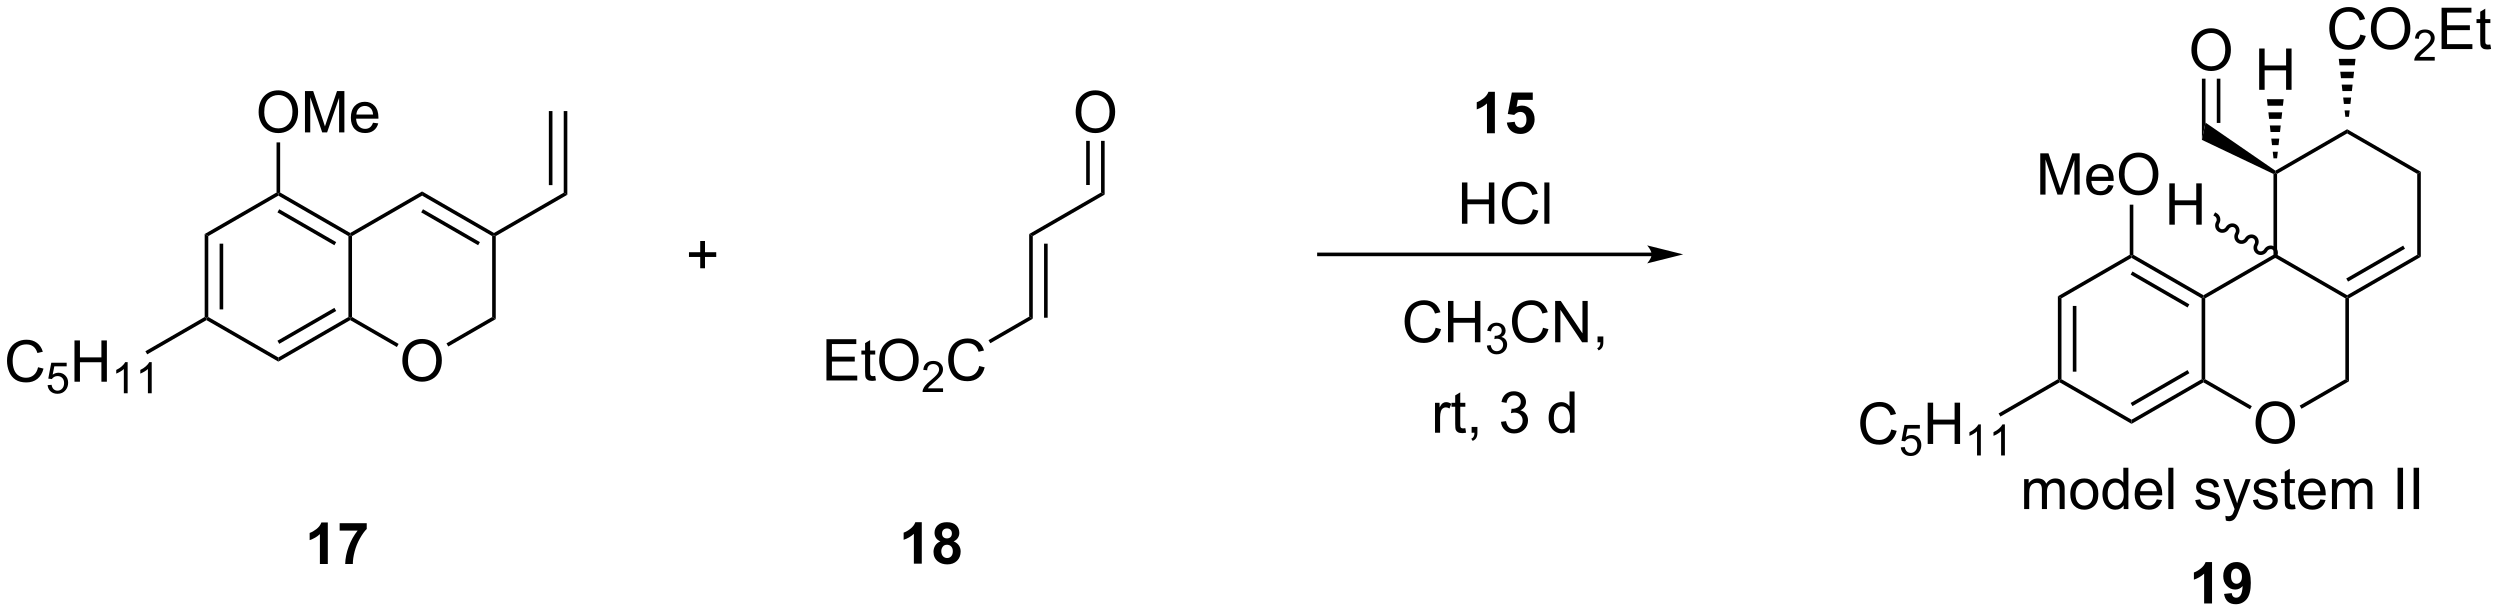 <?xml version="1.0" encoding="UTF-8"?>
<!DOCTYPE svg PUBLIC '-//W3C//DTD SVG 1.0//EN'
          'http://www.w3.org/TR/2001/REC-SVG-20010904/DTD/svg10.dtd'>
<svg stroke-dasharray="none" shape-rendering="auto" xmlns="http://www.w3.org/2000/svg" font-family="'Dialog'" text-rendering="auto" width="951" fill-opacity="1" color-interpolation="auto" color-rendering="auto" preserveAspectRatio="xMidYMid meet" font-size="12px" viewBox="0 0 951 233" fill="black" xmlns:xlink="http://www.w3.org/1999/xlink" stroke="black" image-rendering="auto" stroke-miterlimit="10" stroke-linecap="square" stroke-linejoin="miter" font-style="normal" stroke-width="1" height="233" stroke-dashoffset="0" font-weight="normal" stroke-opacity="1"
><!--Generated by the Batik Graphics2D SVG Generator--><defs id="genericDefs"
  /><g
  ><defs id="defs1"
    ><clipPath clipPathUnits="userSpaceOnUse" id="clipPath1"
      ><path d="M2.437 0.317 L358.783 0.317 L358.783 87.508 L2.437 87.508 L2.437 0.317 Z"
      /></clipPath
      ><clipPath clipPathUnits="userSpaceOnUse" id="clipPath2"
      ><path d="M5.188 14.847 L5.188 99.614 L351.625 99.614 L351.625 14.847 Z"
      /></clipPath
    ></defs
    ><g transform="scale(2.667,2.667) translate(-2.437,-0.317) matrix(1.029,0,0,1.029,-2.899,-14.955)"
    ><path d="M50.624 93.015 L49.528 93.015 L49.528 88.877 Q48.926 89.439 48.108 89.71 L48.108 88.713 Q48.538 88.572 49.041 88.182 Q49.546 87.788 49.733 87.265 L50.624 87.265 L50.624 93.015 ZM52.266 88.385 L52.266 87.367 L56.019 87.367 L56.019 88.163 Q55.555 88.619 55.073 89.476 Q54.594 90.33 54.341 91.294 Q54.089 92.257 54.094 93.015 L53.034 93.015 Q53.063 91.828 53.524 90.593 Q53.987 89.359 54.761 88.385 L52.266 88.385 Z" stroke="none" clip-path="url(#clipPath2)"
    /></g
    ><g transform="matrix(2.743,0,0,2.743,-14.231,-40.725)"
    ><path d="M133.02 93.015 L131.923 93.015 L131.923 88.877 Q131.322 89.439 130.504 89.71 L130.504 88.713 Q130.934 88.572 131.436 88.182 Q131.941 87.788 132.129 87.265 L133.02 87.265 L133.02 93.015 ZM135.602 89.924 Q135.177 89.744 134.982 89.432 Q134.789 89.117 134.789 88.742 Q134.789 88.101 135.237 87.684 Q135.685 87.265 136.508 87.265 Q137.326 87.265 137.776 87.684 Q138.227 88.101 138.227 88.742 Q138.227 89.14 138.018 89.45 Q137.813 89.76 137.438 89.924 Q137.914 90.117 138.162 90.484 Q138.412 90.851 138.412 91.33 Q138.412 92.124 137.904 92.622 Q137.399 93.117 136.56 93.117 Q135.779 93.117 135.258 92.705 Q134.646 92.221 134.646 91.377 Q134.646 90.913 134.875 90.525 Q135.107 90.135 135.602 89.924 ZM135.828 88.82 Q135.828 89.148 136.013 89.333 Q136.201 89.515 136.508 89.515 Q136.82 89.515 137.008 89.33 Q137.195 89.143 137.195 88.814 Q137.195 88.507 137.011 88.322 Q136.826 88.135 136.521 88.135 Q136.203 88.135 136.016 88.322 Q135.828 88.51 135.828 88.82 ZM135.727 91.273 Q135.727 91.726 135.958 91.981 Q136.193 92.234 136.539 92.234 Q136.88 92.234 137.102 91.989 Q137.326 91.744 137.326 91.283 Q137.326 90.882 137.099 90.637 Q136.873 90.393 136.524 90.393 Q136.123 90.393 135.925 90.671 Q135.727 90.947 135.727 91.273 Z" stroke="none" clip-path="url(#clipPath2)"
    /></g
    ><g transform="matrix(2.743,0,0,2.743,-14.231,-40.725)"
    ><path d="M285.896 85.44 L285.896 81.292 L286.524 81.292 L286.524 81.873 Q286.719 81.568 287.042 81.383 Q287.367 81.198 287.781 81.198 Q288.242 81.198 288.537 81.391 Q288.834 81.581 288.953 81.925 Q289.445 81.198 290.235 81.198 Q290.852 81.198 291.182 81.539 Q291.516 81.88 291.516 82.591 L291.516 85.44 L290.818 85.44 L290.818 82.826 Q290.818 82.404 290.748 82.219 Q290.68 82.034 290.5 81.922 Q290.32 81.808 290.078 81.808 Q289.641 81.808 289.352 82.099 Q289.063 82.388 289.063 83.029 L289.063 85.44 L288.36 85.44 L288.36 82.745 Q288.36 82.276 288.188 82.042 Q288.016 81.808 287.625 81.808 Q287.328 81.808 287.076 81.964 Q286.826 82.12 286.711 82.422 Q286.599 82.722 286.599 83.287 L286.599 85.44 L285.896 85.44 ZM292.297 83.365 Q292.297 82.214 292.938 81.659 Q293.474 81.198 294.242 81.198 Q295.099 81.198 295.641 81.758 Q296.185 82.318 296.185 83.308 Q296.185 84.107 295.943 84.568 Q295.703 85.026 295.245 85.281 Q294.787 85.534 294.242 85.534 Q293.373 85.534 292.834 84.977 Q292.297 84.417 292.297 83.365 ZM293.021 83.365 Q293.021 84.162 293.367 84.56 Q293.716 84.956 294.242 84.956 Q294.766 84.956 295.112 84.558 Q295.461 84.159 295.461 83.341 Q295.461 82.573 295.112 82.177 Q294.763 81.779 294.242 81.779 Q293.716 81.779 293.367 82.175 Q293.021 82.568 293.021 83.365 ZM299.699 85.44 L299.699 84.917 Q299.306 85.534 298.541 85.534 Q298.043 85.534 297.626 85.261 Q297.212 84.987 296.983 84.498 Q296.754 84.005 296.754 83.37 Q296.754 82.748 296.96 82.242 Q297.168 81.737 297.582 81.469 Q297.996 81.198 298.509 81.198 Q298.884 81.198 299.176 81.357 Q299.47 81.513 299.652 81.768 L299.652 79.714 L300.353 79.714 L300.353 85.44 L299.699 85.44 ZM297.478 83.37 Q297.478 84.167 297.814 84.563 Q298.15 84.956 298.606 84.956 Q299.067 84.956 299.389 84.578 Q299.712 84.201 299.712 83.427 Q299.712 82.576 299.384 82.177 Q299.056 81.779 298.574 81.779 Q298.106 81.779 297.791 82.162 Q297.478 82.544 297.478 83.37 ZM304.297 84.104 L305.024 84.193 Q304.852 84.831 304.385 85.183 Q303.922 85.534 303.201 85.534 Q302.289 85.534 301.755 84.974 Q301.224 84.412 301.224 83.401 Q301.224 82.354 301.763 81.776 Q302.302 81.198 303.162 81.198 Q303.992 81.198 304.518 81.766 Q305.047 82.331 305.047 83.357 Q305.047 83.419 305.044 83.544 L301.951 83.544 Q301.99 84.229 302.336 84.594 Q302.685 84.956 303.203 84.956 Q303.591 84.956 303.865 84.753 Q304.138 84.55 304.297 84.104 ZM301.99 82.966 L304.305 82.966 Q304.258 82.443 304.039 82.183 Q303.703 81.776 303.169 81.776 Q302.685 81.776 302.354 82.102 Q302.024 82.425 301.99 82.966 ZM305.892 85.44 L305.892 79.714 L306.595 79.714 L306.595 85.44 L305.892 85.44 ZM309.626 84.201 L310.322 84.091 Q310.379 84.511 310.647 84.735 Q310.916 84.956 311.395 84.956 Q311.879 84.956 312.113 84.758 Q312.348 84.56 312.348 84.294 Q312.348 84.058 312.142 83.919 Q311.996 83.826 311.423 83.683 Q310.65 83.487 310.35 83.344 Q310.051 83.201 309.897 82.951 Q309.744 82.698 309.744 82.393 Q309.744 82.115 309.869 81.88 Q309.996 81.643 310.215 81.487 Q310.379 81.365 310.663 81.281 Q310.947 81.198 311.27 81.198 Q311.759 81.198 312.126 81.339 Q312.496 81.479 312.671 81.719 Q312.848 81.959 312.916 82.362 L312.228 82.456 Q312.181 82.136 311.955 81.956 Q311.731 81.776 311.322 81.776 Q310.837 81.776 310.629 81.938 Q310.423 82.097 310.423 82.31 Q310.423 82.448 310.509 82.558 Q310.595 82.669 310.777 82.745 Q310.884 82.784 311.4 82.925 Q312.145 83.123 312.439 83.25 Q312.736 83.378 312.902 83.62 Q313.072 83.862 313.072 84.222 Q313.072 84.573 312.866 84.883 Q312.66 85.193 312.272 85.365 Q311.887 85.534 311.4 85.534 Q310.59 85.534 310.166 85.198 Q309.744 84.862 309.626 84.201 ZM313.876 87.039 L313.798 86.378 Q314.027 86.44 314.199 86.44 Q314.434 86.44 314.574 86.362 Q314.715 86.284 314.806 86.143 Q314.871 86.039 315.02 85.62 Q315.041 85.563 315.082 85.448 L313.509 81.292 L314.267 81.292 L315.129 83.693 Q315.298 84.151 315.431 84.654 Q315.551 84.169 315.72 83.709 L316.606 81.292 L317.309 81.292 L315.731 85.511 Q315.478 86.195 315.337 86.453 Q315.15 86.8 314.908 86.961 Q314.666 87.125 314.33 87.125 Q314.126 87.125 313.876 87.039 ZM317.626 84.201 L318.322 84.091 Q318.379 84.511 318.647 84.735 Q318.916 84.956 319.395 84.956 Q319.879 84.956 320.113 84.758 Q320.348 84.56 320.348 84.294 Q320.348 84.058 320.142 83.919 Q319.996 83.826 319.423 83.683 Q318.65 83.487 318.35 83.344 Q318.051 83.201 317.897 82.951 Q317.744 82.698 317.744 82.393 Q317.744 82.115 317.869 81.88 Q317.996 81.643 318.215 81.487 Q318.379 81.365 318.663 81.281 Q318.947 81.198 319.27 81.198 Q319.759 81.198 320.126 81.339 Q320.496 81.479 320.671 81.719 Q320.848 81.959 320.916 82.362 L320.228 82.456 Q320.181 82.136 319.955 81.956 Q319.731 81.776 319.322 81.776 Q318.837 81.776 318.629 81.938 Q318.423 82.097 318.423 82.31 Q318.423 82.448 318.509 82.558 Q318.595 82.669 318.777 82.745 Q318.884 82.784 319.4 82.925 Q320.145 83.123 320.439 83.25 Q320.736 83.378 320.902 83.62 Q321.072 83.862 321.072 84.222 Q321.072 84.573 320.866 84.883 Q320.66 85.193 320.272 85.365 Q319.887 85.534 319.4 85.534 Q318.59 85.534 318.166 85.198 Q317.744 84.862 317.626 84.201 ZM323.442 84.81 L323.543 85.433 Q323.246 85.495 323.012 85.495 Q322.629 85.495 322.418 85.375 Q322.207 85.253 322.121 85.055 Q322.035 84.857 322.035 84.224 L322.035 81.839 L321.52 81.839 L321.52 81.292 L322.035 81.292 L322.035 80.263 L322.736 79.841 L322.736 81.292 L323.442 81.292 L323.442 81.839 L322.736 81.839 L322.736 84.263 Q322.736 84.565 322.772 84.651 Q322.809 84.737 322.892 84.789 Q322.978 84.839 323.134 84.839 Q323.251 84.839 323.442 84.81 ZM326.969 84.104 L327.695 84.193 Q327.524 84.831 327.057 85.183 Q326.594 85.534 325.873 85.534 Q324.961 85.534 324.427 84.974 Q323.896 84.412 323.896 83.401 Q323.896 82.354 324.435 81.776 Q324.974 81.198 325.834 81.198 Q326.664 81.198 327.19 81.766 Q327.719 82.331 327.719 83.357 Q327.719 83.419 327.716 83.544 L324.623 83.544 Q324.662 84.229 325.008 84.594 Q325.357 84.956 325.875 84.956 Q326.263 84.956 326.537 84.753 Q326.81 84.55 326.969 84.104 ZM324.662 82.966 L326.977 82.966 Q326.93 82.443 326.711 82.183 Q326.375 81.776 325.841 81.776 Q325.357 81.776 325.026 82.102 Q324.695 82.425 324.662 82.966 ZM328.58 85.44 L328.58 81.292 L329.207 81.292 L329.207 81.873 Q329.402 81.568 329.725 81.383 Q330.051 81.198 330.465 81.198 Q330.926 81.198 331.22 81.391 Q331.517 81.581 331.637 81.925 Q332.129 81.198 332.918 81.198 Q333.535 81.198 333.866 81.539 Q334.199 81.88 334.199 82.591 L334.199 85.44 L333.501 85.44 L333.501 82.826 Q333.501 82.404 333.431 82.219 Q333.363 82.034 333.184 81.922 Q333.004 81.808 332.762 81.808 Q332.324 81.808 332.035 82.099 Q331.746 82.388 331.746 83.029 L331.746 85.44 L331.043 85.44 L331.043 82.745 Q331.043 82.276 330.871 82.042 Q330.699 81.808 330.309 81.808 Q330.012 81.808 329.759 81.964 Q329.509 82.12 329.395 82.422 Q329.283 82.722 329.283 83.287 L329.283 85.44 L328.58 85.44 ZM337.685 85.44 L337.685 79.714 L338.443 79.714 L338.443 85.44 L337.685 85.44 ZM339.908 85.44 L339.908 79.714 L340.666 79.714 L340.666 85.44 L339.908 85.44 Z" stroke="none" clip-path="url(#clipPath2)"
    /></g
    ><g transform="matrix(2.743,0,0,2.743,-14.231,-40.725)"
    ><path d="M311.953 98.54 L310.857 98.54 L310.857 94.402 Q310.255 94.965 309.438 95.236 L309.438 94.238 Q309.867 94.098 310.37 93.707 Q310.875 93.314 311.063 92.79 L311.953 92.79 L311.953 98.54 ZM313.619 97.215 L314.681 97.098 Q314.72 97.423 314.884 97.579 Q315.048 97.736 315.317 97.736 Q315.658 97.736 315.895 97.423 Q316.134 97.111 316.199 96.126 Q315.785 96.605 315.166 96.605 Q314.488 96.605 313.999 96.085 Q313.509 95.564 313.509 94.728 Q313.509 93.855 314.025 93.324 Q314.543 92.79 315.345 92.79 Q316.215 92.79 316.772 93.465 Q317.332 94.137 317.332 95.681 Q317.332 97.251 316.749 97.947 Q316.168 98.642 315.236 98.642 Q314.564 98.642 314.15 98.285 Q313.736 97.926 313.619 97.215 ZM316.103 94.816 Q316.103 94.285 315.858 93.993 Q315.613 93.699 315.293 93.699 Q314.988 93.699 314.788 93.941 Q314.587 94.181 314.587 94.728 Q314.587 95.282 314.806 95.543 Q315.025 95.801 315.353 95.801 Q315.668 95.801 315.884 95.551 Q316.103 95.301 316.103 94.816 Z" stroke="none" clip-path="url(#clipPath2)"
    /></g
    ><g transform="matrix(2.743,0,0,2.743,-14.231,-40.725)"
    ><path d="M33.573 47.3 L34.073 47.589 L34.073 58.809 L33.823 58.953 L33.573 58.809 ZM35.644 48.64 L35.644 57.757 L36.144 57.757 L36.144 48.64 Z" stroke="none" clip-path="url(#clipPath2)"
    /></g
    ><g transform="matrix(2.743,0,0,2.743,-14.231,-40.725)"
    ><path d="M33.823 59.242 L33.823 58.953 L34.073 58.809 L43.789 64.419 L43.789 64.996 Z" stroke="none" clip-path="url(#clipPath2)"
    /></g
    ><g transform="matrix(2.743,0,0,2.743,-14.231,-40.725)"
    ><path d="M43.789 64.996 L43.789 64.419 L53.506 58.809 L53.756 58.953 L53.756 59.242 ZM43.914 62.532 L51.81 57.974 L51.56 57.541 L43.664 62.099 Z" stroke="none" clip-path="url(#clipPath2)"
    /></g
    ><g transform="matrix(2.743,0,0,2.743,-14.231,-40.725)"
    ><path d="M54.006 58.809 L53.756 58.953 L53.506 58.809 L53.506 47.589 L53.756 47.444 L54.006 47.589 Z" stroke="none" clip-path="url(#clipPath2)"
    /></g
    ><g transform="matrix(2.743,0,0,2.743,-14.231,-40.725)"
    ><path d="M53.756 47.156 L53.756 47.444 L53.506 47.589 L43.789 41.979 L43.789 41.69 L44.039 41.546 ZM51.81 48.424 L43.914 43.866 L43.664 44.299 L51.56 48.857 Z" stroke="none" clip-path="url(#clipPath2)"
    /></g
    ><g transform="matrix(2.743,0,0,2.743,-14.231,-40.725)"
    ><path d="M43.539 41.546 L43.789 41.69 L43.789 41.979 L34.073 47.589 L33.573 47.3 Z" stroke="none" clip-path="url(#clipPath2)"
    /></g
    ><g transform="matrix(2.743,0,0,2.743,-14.231,-40.725)"
    ><path d="M60.986 64.893 Q60.986 63.466 61.752 62.662 Q62.517 61.854 63.728 61.854 Q64.52 61.854 65.155 62.234 Q65.793 62.612 66.127 63.289 Q66.463 63.966 66.463 64.826 Q66.463 65.698 66.111 66.385 Q65.76 67.073 65.114 67.427 Q64.471 67.781 63.723 67.781 Q62.916 67.781 62.278 67.391 Q61.642 66.998 61.314 66.323 Q60.986 65.646 60.986 64.893 ZM61.767 64.904 Q61.767 65.94 62.322 66.537 Q62.879 67.13 63.721 67.13 Q64.575 67.13 65.127 66.529 Q65.681 65.927 65.681 64.823 Q65.681 64.123 65.445 63.602 Q65.207 63.081 64.752 62.794 Q64.299 62.505 63.731 62.505 Q62.926 62.505 62.346 63.06 Q61.767 63.612 61.767 64.904 Z" stroke="none" clip-path="url(#clipPath2)"
    /></g
    ><g transform="matrix(2.743,0,0,2.743,-14.231,-40.725)"
    ><path d="M53.756 59.242 L53.756 58.953 L54.006 58.809 L60.471 62.541 L60.221 62.974 Z" stroke="none" clip-path="url(#clipPath2)"
    /></g
    ><g transform="matrix(2.743,0,0,2.743,-14.231,-40.725)"
    ><path d="M67.355 62.899 L67.105 62.466 L73.44 58.809 L73.94 59.097 Z" stroke="none" clip-path="url(#clipPath2)"
    /></g
    ><g transform="matrix(2.743,0,0,2.743,-14.231,-40.725)"
    ><path d="M73.94 59.097 L73.44 58.809 L73.44 47.589 L73.69 47.444 L73.94 47.589 Z" stroke="none" clip-path="url(#clipPath2)"
    /></g
    ><g transform="matrix(2.743,0,0,2.743,-14.231,-40.725)"
    ><path d="M73.69 47.156 L73.69 47.444 L73.44 47.589 L63.723 41.979 L63.723 41.401 ZM71.743 48.424 L63.848 43.866 L63.598 44.299 L71.493 48.857 Z" stroke="none" clip-path="url(#clipPath2)"
    /></g
    ><g transform="matrix(2.743,0,0,2.743,-14.231,-40.725)"
    ><path d="M63.723 41.401 L63.723 41.979 L54.006 47.589 L53.756 47.444 L53.756 47.156 Z" stroke="none" clip-path="url(#clipPath2)"
    /></g
    ><g transform="matrix(2.743,0,0,2.743,-14.231,-40.725)"
    ><path d="M10.465 65.776 L11.223 65.966 Q10.986 66.901 10.366 67.393 Q9.746 67.883 8.853 67.883 Q7.926 67.883 7.345 67.505 Q6.767 67.127 6.463 66.414 Q6.16 65.698 6.16 64.877 Q6.16 63.982 6.502 63.318 Q6.845 62.651 7.476 62.304 Q8.106 61.958 8.864 61.958 Q9.723 61.958 10.309 62.396 Q10.895 62.833 11.127 63.627 L10.379 63.802 Q10.181 63.177 9.801 62.893 Q9.424 62.607 8.848 62.607 Q8.189 62.607 7.744 62.924 Q7.301 63.239 7.122 63.773 Q6.942 64.307 6.942 64.872 Q6.942 65.604 7.155 66.148 Q7.369 66.693 7.817 66.963 Q8.267 67.232 8.791 67.232 Q9.426 67.232 9.866 66.864 Q10.309 66.497 10.465 65.776 Z" stroke="none" clip-path="url(#clipPath2)"
    /></g
    ><g transform="matrix(2.743,0,0,2.743,-14.231,-40.725)"
    ><path d="M11.79 68.259 L12.342 68.212 Q12.405 68.616 12.627 68.819 Q12.852 69.022 13.168 69.022 Q13.549 69.022 13.813 68.735 Q14.077 68.448 14.077 67.974 Q14.077 67.522 13.823 67.263 Q13.571 67.001 13.161 67.001 Q12.905 67.001 12.7 67.118 Q12.495 67.233 12.377 67.417 L11.883 67.352 L12.299 65.147 L14.434 65.147 L14.434 65.651 L12.721 65.651 L12.489 66.806 Q12.875 66.536 13.301 66.536 Q13.864 66.536 14.25 66.927 Q14.637 67.315 14.637 67.927 Q14.637 68.511 14.297 68.934 Q13.883 69.458 13.168 69.458 Q12.582 69.458 12.211 69.13 Q11.842 68.8 11.79 68.259 Z" stroke="none" clip-path="url(#clipPath2)"
    /></g
    ><g transform="matrix(2.743,0,0,2.743,-14.231,-40.725)"
    ><path d="M15.517 67.784 L15.517 62.057 L16.275 62.057 L16.275 64.409 L19.251 64.409 L19.251 62.057 L20.009 62.057 L20.009 67.784 L19.251 67.784 L19.251 65.083 L16.275 65.083 L16.275 67.784 L15.517 67.784 Z" stroke="none" clip-path="url(#clipPath2)"
    /></g
    ><g transform="matrix(2.743,0,0,2.743,-14.231,-40.725)"
    ><path d="M22.89 69.384 L22.363 69.384 L22.363 66.022 Q22.171 66.204 21.863 66.386 Q21.554 66.567 21.308 66.659 L21.308 66.149 Q21.749 65.94 22.079 65.645 Q22.412 65.349 22.55 65.071 L22.89 65.071 L22.89 69.384 ZM26.227 69.384 L25.7 69.384 L25.7 66.022 Q25.508 66.204 25.2 66.386 Q24.891 66.567 24.645 66.659 L24.645 66.149 Q25.086 65.94 25.416 65.645 Q25.748 65.349 25.887 65.071 L26.227 65.071 L26.227 69.384 Z" stroke="none" clip-path="url(#clipPath2)"
    /></g
    ><g transform="matrix(2.743,0,0,2.743,-14.231,-40.725)"
    ><path d="M33.573 58.809 L33.823 58.953 L33.823 59.242 L25.602 63.988 L25.352 63.555 Z" stroke="none" clip-path="url(#clipPath2)"
    /></g
    ><g transform="matrix(2.743,0,0,2.743,-14.231,-40.725)"
    ><path d="M41.053 30.415 Q41.053 28.988 41.818 28.183 Q42.584 27.376 43.795 27.376 Q44.586 27.376 45.222 27.756 Q45.86 28.133 46.193 28.811 Q46.529 29.488 46.529 30.347 Q46.529 31.219 46.178 31.907 Q45.826 32.594 45.18 32.949 Q44.537 33.303 43.789 33.303 Q42.982 33.303 42.344 32.912 Q41.709 32.519 41.381 31.844 Q41.053 31.167 41.053 30.415 ZM41.834 30.425 Q41.834 31.462 42.389 32.058 Q42.946 32.652 43.787 32.652 Q44.641 32.652 45.193 32.05 Q45.748 31.448 45.748 30.344 Q45.748 29.644 45.511 29.123 Q45.274 28.602 44.818 28.316 Q44.365 28.027 43.797 28.027 Q42.993 28.027 42.412 28.581 Q41.834 29.133 41.834 30.425 ZM47.481 33.204 L47.481 27.477 L48.621 27.477 L49.978 31.532 Q50.166 32.097 50.252 32.378 Q50.348 32.066 50.556 31.462 L51.926 27.477 L52.947 27.477 L52.947 33.204 L52.215 33.204 L52.215 28.409 L50.551 33.204 L49.869 33.204 L48.213 28.329 L48.213 33.204 L47.481 33.204 ZM56.918 31.868 L57.645 31.956 Q57.473 32.594 57.007 32.946 Q56.543 33.297 55.822 33.297 Q54.911 33.297 54.377 32.738 Q53.846 32.175 53.846 31.165 Q53.846 30.118 54.385 29.54 Q54.924 28.962 55.783 28.962 Q56.614 28.962 57.14 29.529 Q57.668 30.094 57.668 31.12 Q57.668 31.183 57.666 31.308 L54.572 31.308 Q54.611 31.993 54.958 32.357 Q55.306 32.719 55.825 32.719 Q56.213 32.719 56.486 32.516 Q56.76 32.313 56.918 31.868 ZM54.611 30.73 L56.926 30.73 Q56.879 30.206 56.661 29.946 Q56.325 29.54 55.791 29.54 Q55.306 29.54 54.976 29.865 Q54.645 30.188 54.611 30.73 Z" stroke="none" clip-path="url(#clipPath2)"
    /></g
    ><g transform="matrix(2.743,0,0,2.743,-14.231,-40.725)"
    ><path d="M44.039 41.546 L43.789 41.69 L43.539 41.546 L43.539 34.597 L44.039 34.597 Z" stroke="none" clip-path="url(#clipPath2)"
    /></g
    ><g transform="matrix(2.743,0,0,2.743,-14.231,-40.725)"
    ><path d="M73.94 47.589 L73.69 47.444 L73.69 47.156 L83.366 41.569 L83.866 41.858 Z" stroke="none" clip-path="url(#clipPath2)"
    /></g
    ><g transform="matrix(2.743,0,0,2.743,-14.231,-40.725)"
    ><path d="M83.866 41.858 L83.366 41.569 L83.366 30.252 L83.866 30.252 ZM81.803 40.523 L81.803 30.252 L81.303 30.252 L81.303 40.523 Z" stroke="none" clip-path="url(#clipPath2)"
    /></g
    ><g transform="matrix(2.743,0,0,2.743,-14.231,-40.725)"
    ><path d="M102.294 52.051 L102.294 50.481 L100.734 50.481 L100.734 49.825 L102.294 49.825 L102.294 48.268 L102.958 48.268 L102.958 49.825 L104.515 49.825 L104.515 50.481 L102.958 50.481 L102.958 52.051 L102.294 52.051 Z" stroke="none" clip-path="url(#clipPath2)"
    /></g
    ><g transform="matrix(2.743,0,0,2.743,-14.231,-40.725)"
    ><path d="M148.414 47.589 L147.914 47.3 L157.881 41.546 L158.381 41.834 Z" stroke="none" clip-path="url(#clipPath2)"
    /></g
    ><g transform="matrix(2.743,0,0,2.743,-14.231,-40.725)"
    ><path d="M154.362 30.415 Q154.362 28.988 155.128 28.183 Q155.894 27.376 157.105 27.376 Q157.896 27.376 158.532 27.756 Q159.17 28.133 159.503 28.811 Q159.839 29.488 159.839 30.347 Q159.839 31.219 159.487 31.907 Q159.136 32.594 158.49 32.949 Q157.847 33.303 157.099 33.303 Q156.292 33.303 155.654 32.912 Q155.019 32.519 154.69 31.844 Q154.362 31.167 154.362 30.415 ZM155.144 30.425 Q155.144 31.462 155.698 32.058 Q156.256 32.652 157.097 32.652 Q157.951 32.652 158.503 32.05 Q159.058 31.448 159.058 30.344 Q159.058 29.644 158.821 29.123 Q158.584 28.602 158.128 28.316 Q157.675 28.027 157.107 28.027 Q156.302 28.027 155.722 28.581 Q155.144 29.133 155.144 30.425 Z" stroke="none" clip-path="url(#clipPath2)"
    /></g
    ><g transform="matrix(2.743,0,0,2.743,-14.231,-40.725)"
    ><path d="M158.381 41.834 L157.881 41.546 L157.881 34.378 L158.381 34.378 ZM156.318 40.499 L156.318 34.378 L155.818 34.378 L155.818 40.499 Z" stroke="none" clip-path="url(#clipPath2)"
    /></g
    ><g transform="matrix(2.743,0,0,2.743,-14.231,-40.725)"
    ><path d="M147.914 47.3 L148.414 47.589 L148.414 59.05 L147.914 58.761 ZM149.977 48.635 L149.977 58.906 L150.477 58.906 L150.477 48.635 Z" stroke="none" clip-path="url(#clipPath2)"
    /></g
    ><g transform="matrix(2.743,0,0,2.743,-14.231,-40.725)"
    ><path d="M119.8 67.611 L119.8 61.885 L123.94 61.885 L123.94 62.559 L120.558 62.559 L120.558 64.314 L123.727 64.314 L123.727 64.986 L120.558 64.986 L120.558 66.934 L124.073 66.934 L124.073 67.611 L119.8 67.611 ZM126.565 66.981 L126.667 67.603 Q126.37 67.666 126.136 67.666 Q125.753 67.666 125.542 67.546 Q125.331 67.424 125.245 67.226 Q125.159 67.028 125.159 66.395 L125.159 64.01 L124.644 64.01 L124.644 63.463 L125.159 63.463 L125.159 62.434 L125.86 62.012 L125.86 63.463 L126.565 63.463 L126.565 64.01 L125.86 64.01 L125.86 66.434 Q125.86 66.736 125.896 66.822 Q125.933 66.908 126.016 66.96 Q126.102 67.01 126.258 67.01 Q126.375 67.01 126.565 66.981 ZM127.114 64.822 Q127.114 63.395 127.879 62.59 Q128.645 61.783 129.856 61.783 Q130.647 61.783 131.283 62.163 Q131.921 62.541 132.254 63.218 Q132.59 63.895 132.59 64.754 Q132.59 65.627 132.238 66.314 Q131.887 67.002 131.241 67.356 Q130.598 67.71 129.851 67.71 Q129.043 67.71 128.405 67.32 Q127.77 66.926 127.442 66.252 Q127.114 65.575 127.114 64.822 ZM127.895 64.833 Q127.895 65.869 128.449 66.466 Q129.007 67.059 129.848 67.059 Q130.702 67.059 131.254 66.458 Q131.809 65.856 131.809 64.752 Q131.809 64.051 131.572 63.531 Q131.335 63.01 130.879 62.723 Q130.426 62.434 129.858 62.434 Q129.054 62.434 128.473 62.989 Q127.895 63.541 127.895 64.833 Z" stroke="none" clip-path="url(#clipPath2)"
    /></g
    ><g transform="matrix(2.743,0,0,2.743,-14.231,-40.725)"
    ><path d="M135.97 68.704 L135.97 69.211 L133.13 69.211 Q133.124 69.02 133.192 68.844 Q133.3 68.555 133.538 68.274 Q133.778 67.993 134.229 67.623 Q134.929 67.049 135.175 66.713 Q135.421 66.377 135.421 66.079 Q135.421 65.766 135.196 65.551 Q134.974 65.334 134.612 65.334 Q134.231 65.334 134.003 65.563 Q133.774 65.791 133.772 66.196 L133.229 66.141 Q133.286 65.534 133.649 65.217 Q134.013 64.899 134.624 64.899 Q135.243 64.899 135.602 65.243 Q135.964 65.584 135.964 66.09 Q135.964 66.348 135.858 66.598 Q135.753 66.846 135.507 67.121 Q135.263 67.397 134.694 67.877 Q134.22 68.276 134.085 68.418 Q133.95 68.561 133.862 68.704 L135.97 68.704 Z" stroke="none" clip-path="url(#clipPath2)"
    /></g
    ><g transform="matrix(2.743,0,0,2.743,-14.231,-40.725)"
    ><path d="M140.988 65.603 L141.746 65.794 Q141.509 66.728 140.889 67.221 Q140.269 67.71 139.376 67.71 Q138.449 67.71 137.868 67.333 Q137.29 66.955 136.986 66.242 Q136.684 65.525 136.684 64.705 Q136.684 63.809 137.025 63.145 Q137.368 62.478 137.999 62.132 Q138.629 61.786 139.387 61.786 Q140.246 61.786 140.832 62.223 Q141.418 62.661 141.65 63.455 L140.902 63.63 Q140.704 63.005 140.324 62.721 Q139.946 62.434 139.371 62.434 Q138.712 62.434 138.267 62.752 Q137.824 63.067 137.644 63.601 Q137.465 64.135 137.465 64.7 Q137.465 65.432 137.678 65.976 Q137.892 66.52 138.34 66.791 Q138.79 67.059 139.314 67.059 Q139.949 67.059 140.389 66.692 Q140.832 66.325 140.988 65.603 Z" stroke="none" clip-path="url(#clipPath2)"
    /></g
    ><g transform="matrix(2.743,0,0,2.743,-14.231,-40.725)"
    ><path d="M147.914 58.761 L148.414 59.05 L142.525 62.45 L142.275 62.017 Z" stroke="none" clip-path="url(#clipPath2)"
    /></g
    ><g transform="matrix(2.743,0,0,2.743,-14.231,-40.725)"
    ><path d="M234.239 49.875 L188.099 49.875 L187.849 49.875 L187.849 50.375 L188.099 50.375 L234.239 50.375 L234.489 50.375 L234.489 49.875 L234.239 49.875 ZM238.614 50.125 L233.614 48.875 C233.614 48.875 234.239 49.578 234.239 50.125 C234.239 50.672 233.614 51.375 233.614 51.375 Z" stroke="none" clip-path="url(#clipPath2)"
    /></g
    ><g transform="matrix(2.743,0,0,2.743,-14.231,-40.725)"
    ><path d="M212.499 33.324 L211.403 33.324 L211.403 29.186 Q210.801 29.748 209.984 30.019 L209.984 29.022 Q210.413 28.881 210.916 28.491 Q211.421 28.097 211.609 27.574 L212.499 27.574 L212.499 33.324 ZM214.157 31.85 L215.251 31.738 Q215.298 32.108 215.527 32.326 Q215.758 32.542 216.058 32.542 Q216.402 32.542 216.639 32.264 Q216.878 31.983 216.878 31.42 Q216.878 30.894 216.641 30.631 Q216.407 30.366 216.027 30.366 Q215.555 30.366 215.18 30.785 L214.29 30.654 L214.852 27.675 L217.753 27.675 L217.753 28.701 L215.683 28.701 L215.511 29.675 Q215.878 29.491 216.261 29.491 Q216.993 29.491 217.501 30.022 Q218.008 30.553 218.008 31.402 Q218.008 32.108 217.597 32.662 Q217.04 33.423 216.048 33.423 Q215.253 33.423 214.753 32.996 Q214.253 32.569 214.157 31.85 Z" stroke="none" clip-path="url(#clipPath2)"
    /></g
    ><g transform="matrix(2.743,0,0,2.743,-14.231,-40.725)"
    ><path d="M207.931 45.874 L207.931 40.147 L208.689 40.147 L208.689 42.499 L211.665 42.499 L211.665 40.147 L212.423 40.147 L212.423 45.874 L211.665 45.874 L211.665 43.173 L208.689 43.173 L208.689 45.874 L207.931 45.874 ZM217.771 43.866 L218.529 44.056 Q218.292 44.991 217.672 45.483 Q217.052 45.973 216.159 45.973 Q215.232 45.973 214.651 45.595 Q214.073 45.218 213.768 44.504 Q213.466 43.788 213.466 42.968 Q213.466 42.072 213.807 41.408 Q214.151 40.741 214.781 40.395 Q215.411 40.048 216.169 40.048 Q217.029 40.048 217.615 40.486 Q218.201 40.923 218.432 41.718 L217.685 41.892 Q217.487 41.267 217.107 40.983 Q216.729 40.697 216.154 40.697 Q215.495 40.697 215.049 41.014 Q214.607 41.33 214.427 41.863 Q214.247 42.397 214.247 42.962 Q214.247 43.694 214.461 44.238 Q214.674 44.783 215.122 45.053 Q215.573 45.322 216.096 45.322 Q216.732 45.322 217.172 44.955 Q217.615 44.587 217.771 43.866 ZM219.358 45.874 L219.358 40.147 L220.061 40.147 L220.061 45.874 L219.358 45.874 Z" stroke="none" clip-path="url(#clipPath2)"
    /></g
    ><g transform="matrix(2.743,0,0,2.743,-14.231,-40.725)"
    ><path d="M204.282 60.301 L205.04 60.491 Q204.803 61.426 204.183 61.918 Q203.563 62.408 202.67 62.408 Q201.743 62.408 201.162 62.03 Q200.584 61.652 200.279 60.939 Q199.977 60.223 199.977 59.402 Q199.977 58.507 200.319 57.843 Q200.662 57.176 201.292 56.829 Q201.923 56.483 202.68 56.483 Q203.54 56.483 204.126 56.921 Q204.712 57.358 204.944 58.152 L204.196 58.327 Q203.998 57.702 203.618 57.418 Q203.24 57.132 202.665 57.132 Q202.006 57.132 201.561 57.449 Q201.118 57.764 200.938 58.298 Q200.759 58.832 200.759 59.397 Q200.759 60.129 200.972 60.673 Q201.186 61.218 201.634 61.488 Q202.084 61.757 202.607 61.757 Q203.243 61.757 203.683 61.389 Q204.126 61.022 204.282 60.301 ZM205.997 62.309 L205.997 56.582 L206.755 56.582 L206.755 58.934 L209.731 58.934 L209.731 56.582 L210.489 56.582 L210.489 62.309 L209.731 62.309 L209.731 59.608 L206.755 59.608 L206.755 62.309 L205.997 62.309 Z" stroke="none" clip-path="url(#clipPath2)"
    /></g
    ><g transform="matrix(2.743,0,0,2.743,-14.231,-40.725)"
    ><path d="M211.386 62.774 L211.913 62.703 Q212.005 63.153 212.221 63.35 Q212.44 63.547 212.755 63.547 Q213.126 63.547 213.382 63.289 Q213.639 63.032 213.639 62.651 Q213.639 62.288 213.401 62.053 Q213.165 61.817 212.798 61.817 Q212.649 61.817 212.427 61.875 L212.485 61.413 Q212.538 61.418 212.569 61.418 Q212.907 61.418 213.177 61.243 Q213.446 61.067 213.446 60.7 Q213.446 60.411 213.249 60.221 Q213.054 60.03 212.743 60.03 Q212.434 60.03 212.229 60.223 Q212.024 60.416 211.966 60.803 L211.438 60.709 Q211.536 60.178 211.878 59.887 Q212.221 59.596 212.731 59.596 Q213.083 59.596 213.378 59.746 Q213.675 59.897 213.831 60.159 Q213.987 60.418 213.987 60.711 Q213.987 60.991 213.837 61.219 Q213.688 61.448 213.395 61.582 Q213.776 61.67 213.987 61.948 Q214.198 62.223 214.198 62.639 Q214.198 63.202 213.788 63.594 Q213.378 63.985 212.751 63.985 Q212.186 63.985 211.811 63.649 Q211.438 63.311 211.386 62.774 Z" stroke="none" clip-path="url(#clipPath2)"
    /></g
    ><g transform="matrix(2.743,0,0,2.743,-14.231,-40.725)"
    ><path d="M219.174 60.301 L219.931 60.491 Q219.695 61.426 219.075 61.918 Q218.455 62.408 217.562 62.408 Q216.635 62.408 216.054 62.03 Q215.476 61.652 215.171 60.939 Q214.869 60.223 214.869 59.402 Q214.869 58.507 215.21 57.843 Q215.554 57.176 216.184 56.829 Q216.814 56.483 217.572 56.483 Q218.431 56.483 219.018 56.921 Q219.603 57.358 219.835 58.152 L219.088 58.327 Q218.89 57.702 218.51 57.418 Q218.132 57.132 217.556 57.132 Q216.898 57.132 216.452 57.449 Q216.01 57.764 215.83 58.298 Q215.65 58.832 215.65 59.397 Q215.65 60.129 215.864 60.673 Q216.077 61.218 216.525 61.488 Q216.976 61.757 217.499 61.757 Q218.135 61.757 218.575 61.389 Q219.018 61.022 219.174 60.301 ZM220.857 62.309 L220.857 56.582 L221.636 56.582 L224.644 61.077 L224.644 56.582 L225.37 56.582 L225.37 62.309 L224.592 62.309 L221.584 57.809 L221.584 62.309 L220.857 62.309 ZM226.736 62.309 L226.736 61.507 L227.538 61.507 L227.538 62.309 Q227.538 62.751 227.382 63.022 Q227.226 63.293 226.885 63.441 L226.689 63.142 Q226.913 63.043 227.018 62.853 Q227.124 62.665 227.135 62.309 L226.736 62.309 Z" stroke="none" clip-path="url(#clipPath2)"
    /></g
    ><g transform="matrix(2.743,0,0,2.743,-14.231,-40.725)"
    ><path d="M204.196 74.859 L204.196 70.71 L204.829 70.71 L204.829 71.338 Q205.071 70.898 205.274 70.757 Q205.48 70.616 205.727 70.616 Q206.081 70.616 206.448 70.843 L206.206 71.494 Q205.948 71.343 205.691 71.343 Q205.462 71.343 205.277 71.481 Q205.094 71.619 205.016 71.866 Q204.899 72.241 204.899 72.687 L204.899 74.859 L204.196 74.859 ZM208.402 74.228 L208.503 74.851 Q208.206 74.913 207.972 74.913 Q207.589 74.913 207.378 74.793 Q207.167 74.671 207.081 74.473 Q206.995 74.275 206.995 73.642 L206.995 71.257 L206.48 71.257 L206.48 70.71 L206.995 70.71 L206.995 69.681 L207.696 69.26 L207.696 70.71 L208.402 70.71 L208.402 71.257 L207.696 71.257 L207.696 73.681 Q207.696 73.984 207.732 74.07 Q207.769 74.156 207.852 74.208 Q207.938 74.257 208.094 74.257 Q208.212 74.257 208.402 74.228 ZM209.273 74.859 L209.273 74.056 L210.075 74.056 L210.075 74.859 Q210.075 75.301 209.919 75.572 Q209.762 75.843 209.421 75.991 L209.226 75.692 Q209.45 75.593 209.554 75.403 Q209.661 75.215 209.671 74.859 L209.273 74.859 ZM213.343 73.346 L214.046 73.252 Q214.169 73.851 214.458 74.114 Q214.749 74.377 215.169 74.377 Q215.663 74.377 216.005 74.033 Q216.348 73.689 216.348 73.181 Q216.348 72.697 216.031 72.385 Q215.715 72.07 215.226 72.07 Q215.028 72.07 214.731 72.148 L214.809 71.531 Q214.88 71.538 214.921 71.538 Q215.372 71.538 215.731 71.304 Q216.09 71.07 216.09 70.58 Q216.09 70.195 215.827 69.942 Q215.567 69.687 215.153 69.687 Q214.742 69.687 214.468 69.945 Q214.195 70.202 214.117 70.718 L213.413 70.593 Q213.544 69.885 213.999 69.497 Q214.458 69.109 215.137 69.109 Q215.606 69.109 215.999 69.309 Q216.395 69.51 216.603 69.859 Q216.812 70.205 216.812 70.596 Q216.812 70.968 216.611 71.273 Q216.413 71.577 216.023 71.757 Q216.531 71.874 216.812 72.244 Q217.093 72.611 217.093 73.166 Q217.093 73.916 216.546 74.439 Q215.999 74.96 215.163 74.96 Q214.411 74.96 213.911 74.512 Q213.413 74.062 213.343 73.346 ZM222.898 74.859 L222.898 74.335 Q222.505 74.952 221.739 74.952 Q221.242 74.952 220.825 74.679 Q220.411 74.406 220.182 73.916 Q219.952 73.424 219.952 72.788 Q219.952 72.166 220.158 71.661 Q220.367 71.156 220.781 70.887 Q221.195 70.616 221.708 70.616 Q222.083 70.616 222.374 70.775 Q222.669 70.931 222.851 71.187 L222.851 69.132 L223.551 69.132 L223.551 74.859 L222.898 74.859 ZM220.676 72.788 Q220.676 73.585 221.012 73.981 Q221.348 74.374 221.804 74.374 Q222.265 74.374 222.588 73.997 Q222.911 73.619 222.911 72.846 Q222.911 71.994 222.583 71.596 Q222.255 71.197 221.773 71.197 Q221.304 71.197 220.989 71.58 Q220.676 71.963 220.676 72.788 Z" stroke="none" clip-path="url(#clipPath2)"
    /></g
    ><g transform="matrix(2.743,0,0,2.743,-14.231,-40.725)"
    ><path d="M290.574 55.931 L291.074 56.22 L291.074 67.44 L290.824 67.585 L290.574 67.44 ZM292.646 57.272 L292.646 66.388 L293.146 66.388 L293.146 57.272 Z" stroke="none" clip-path="url(#clipPath2)"
    /></g
    ><g transform="matrix(2.743,0,0,2.743,-14.231,-40.725)"
    ><path d="M290.824 67.873 L290.824 67.585 L291.074 67.44 L300.791 73.05 L300.791 73.627 Z" stroke="none" clip-path="url(#clipPath2)"
    /></g
    ><g transform="matrix(2.743,0,0,2.743,-14.231,-40.725)"
    ><path d="M300.791 73.627 L300.791 73.05 L310.508 67.44 L310.758 67.585 L310.758 67.873 ZM300.916 71.163 L308.811 66.605 L308.561 66.172 L300.666 70.73 Z" stroke="none" clip-path="url(#clipPath2)"
    /></g
    ><g transform="matrix(2.743,0,0,2.743,-14.231,-40.725)"
    ><path d="M311.008 67.44 L310.758 67.585 L310.508 67.44 L310.508 56.22 L310.758 56.076 L311.008 56.22 Z" stroke="none" clip-path="url(#clipPath2)"
    /></g
    ><g transform="matrix(2.743,0,0,2.743,-14.231,-40.725)"
    ><path d="M310.758 55.787 L310.758 56.076 L310.508 56.22 L300.791 50.61 L300.791 50.322 L301.041 50.177 ZM308.811 57.055 L300.916 52.497 L300.666 52.93 L308.561 57.488 Z" stroke="none" clip-path="url(#clipPath2)"
    /></g
    ><g transform="matrix(2.743,0,0,2.743,-14.231,-40.725)"
    ><path d="M300.541 50.177 L300.791 50.322 L300.791 50.61 L291.074 56.22 L290.574 55.931 Z" stroke="none" clip-path="url(#clipPath2)"
    /></g
    ><g transform="matrix(2.743,0,0,2.743,-14.231,-40.725)"
    ><path d="M317.988 73.525 Q317.988 72.098 318.753 71.293 Q319.519 70.486 320.73 70.486 Q321.521 70.486 322.157 70.866 Q322.795 71.244 323.128 71.921 Q323.464 72.598 323.464 73.457 Q323.464 74.329 323.113 75.017 Q322.761 75.704 322.115 76.059 Q321.472 76.413 320.724 76.413 Q319.917 76.413 319.279 76.022 Q318.644 75.629 318.316 74.954 Q317.988 74.277 317.988 73.525 ZM318.769 73.535 Q318.769 74.572 319.324 75.168 Q319.881 75.762 320.722 75.762 Q321.576 75.762 322.128 75.16 Q322.683 74.559 322.683 73.454 Q322.683 72.754 322.446 72.233 Q322.209 71.712 321.753 71.426 Q321.3 71.137 320.732 71.137 Q319.928 71.137 319.347 71.692 Q318.769 72.244 318.769 73.535 Z" stroke="none" clip-path="url(#clipPath2)"
    /></g
    ><g transform="matrix(2.743,0,0,2.743,-14.231,-40.725)"
    ><path d="M310.758 67.873 L310.758 67.585 L311.008 67.44 L317.472 71.172 L317.222 71.606 Z" stroke="none" clip-path="url(#clipPath2)"
    /></g
    ><g transform="matrix(2.743,0,0,2.743,-14.231,-40.725)"
    ><path d="M324.357 71.531 L324.107 71.097 L330.441 67.44 L330.941 67.729 Z" stroke="none" clip-path="url(#clipPath2)"
    /></g
    ><g transform="matrix(2.743,0,0,2.743,-14.231,-40.725)"
    ><path d="M330.941 67.729 L330.441 67.44 L330.441 56.22 L330.691 56.076 L330.941 56.22 Z" stroke="none" clip-path="url(#clipPath2)"
    /></g
    ><g transform="matrix(2.743,0,0,2.743,-14.231,-40.725)"
    ><path d="M330.691 55.787 L330.691 56.076 L330.441 56.22 L320.724 50.61 L320.724 50.322 L320.974 50.177 Z" stroke="none" clip-path="url(#clipPath2)"
    /></g
    ><g transform="matrix(2.743,0,0,2.743,-14.231,-40.725)"
    ><path d="M320.474 50.177 L320.724 50.322 L320.724 50.61 L311.008 56.22 L310.758 56.076 L310.758 55.787 Z" stroke="none" clip-path="url(#clipPath2)"
    /></g
    ><g transform="matrix(2.743,0,0,2.743,-14.231,-40.725)"
    ><path d="M267.467 74.407 L268.224 74.597 Q267.988 75.532 267.368 76.025 Q266.748 76.514 265.855 76.514 Q264.928 76.514 264.347 76.137 Q263.769 75.759 263.464 75.045 Q263.162 74.329 263.162 73.509 Q263.162 72.613 263.503 71.949 Q263.847 71.282 264.477 70.936 Q265.107 70.59 265.865 70.59 Q266.724 70.59 267.31 71.027 Q267.896 71.465 268.128 72.259 L267.381 72.433 Q267.183 71.808 266.803 71.525 Q266.425 71.238 265.849 71.238 Q265.191 71.238 264.745 71.556 Q264.303 71.871 264.123 72.405 Q263.943 72.939 263.943 73.504 Q263.943 74.236 264.157 74.78 Q264.37 75.324 264.818 75.595 Q265.269 75.863 265.792 75.863 Q266.428 75.863 266.868 75.496 Q267.31 75.129 267.467 74.407 Z" stroke="none" clip-path="url(#clipPath2)"
    /></g
    ><g transform="matrix(2.743,0,0,2.743,-14.231,-40.725)"
    ><path d="M268.791 76.89 L269.344 76.843 Q269.406 77.248 269.629 77.451 Q269.853 77.654 270.17 77.654 Q270.551 77.654 270.814 77.367 Q271.078 77.08 271.078 76.605 Q271.078 76.154 270.824 75.894 Q270.572 75.632 270.162 75.632 Q269.906 75.632 269.701 75.75 Q269.496 75.865 269.379 76.048 L268.885 75.984 L269.301 73.779 L271.435 73.779 L271.435 74.283 L269.723 74.283 L269.49 75.437 Q269.877 75.168 270.303 75.168 Q270.865 75.168 271.252 75.558 Q271.639 75.947 271.639 76.558 Q271.639 77.142 271.299 77.566 Q270.885 78.089 270.17 78.089 Q269.584 78.089 269.213 77.761 Q268.844 77.431 268.791 76.89 Z" stroke="none" clip-path="url(#clipPath2)"
    /></g
    ><g transform="matrix(2.743,0,0,2.743,-14.231,-40.725)"
    ><path d="M272.519 76.415 L272.519 70.689 L273.276 70.689 L273.276 73.04 L276.253 73.04 L276.253 70.689 L277.011 70.689 L277.011 76.415 L276.253 76.415 L276.253 73.715 L273.276 73.715 L273.276 76.415 L272.519 76.415 Z" stroke="none" clip-path="url(#clipPath2)"
    /></g
    ><g transform="matrix(2.743,0,0,2.743,-14.231,-40.725)"
    ><path d="M279.892 78.015 L279.364 78.015 L279.364 74.654 Q279.173 74.835 278.864 75.017 Q278.556 75.199 278.31 75.291 L278.31 74.781 Q278.751 74.572 279.081 74.277 Q279.413 73.98 279.552 73.703 L279.892 73.703 L279.892 78.015 ZM283.228 78.015 L282.701 78.015 L282.701 74.654 Q282.51 74.835 282.201 75.017 Q281.892 75.199 281.646 75.291 L281.646 74.781 Q282.088 74.572 282.418 74.277 Q282.75 73.98 282.889 73.703 L283.228 73.703 L283.228 78.015 Z" stroke="none" clip-path="url(#clipPath2)"
    /></g
    ><g transform="matrix(2.743,0,0,2.743,-14.231,-40.725)"
    ><path d="M290.574 67.44 L290.824 67.585 L290.824 67.873 L282.604 72.619 L282.354 72.186 Z" stroke="none" clip-path="url(#clipPath2)"
    /></g
    ><g transform="matrix(2.743,0,0,2.743,-14.231,-40.725)"
    ><path d="M288.131 41.835 L288.131 36.109 L289.271 36.109 L290.628 40.163 Q290.816 40.728 290.902 41.01 Q290.998 40.697 291.206 40.093 L292.576 36.109 L293.597 36.109 L293.597 41.835 L292.865 41.835 L292.865 37.041 L291.201 41.835 L290.519 41.835 L288.863 36.96 L288.863 41.835 L288.131 41.835 ZM297.568 40.499 L298.295 40.588 Q298.123 41.226 297.657 41.577 Q297.193 41.929 296.472 41.929 Q295.56 41.929 295.027 41.369 Q294.495 40.807 294.495 39.796 Q294.495 38.749 295.034 38.171 Q295.574 37.593 296.433 37.593 Q297.264 37.593 297.79 38.161 Q298.318 38.726 298.318 39.752 Q298.318 39.814 298.316 39.939 L295.222 39.939 Q295.261 40.624 295.607 40.989 Q295.956 41.351 296.474 41.351 Q296.863 41.351 297.136 41.148 Q297.409 40.945 297.568 40.499 ZM295.261 39.361 L297.576 39.361 Q297.529 38.838 297.31 38.577 Q296.974 38.171 296.441 38.171 Q295.956 38.171 295.625 38.497 Q295.295 38.82 295.261 39.361 ZM299.038 39.046 Q299.038 37.619 299.804 36.814 Q300.57 36.007 301.781 36.007 Q302.572 36.007 303.208 36.387 Q303.846 36.765 304.179 37.442 Q304.515 38.119 304.515 38.978 Q304.515 39.851 304.163 40.538 Q303.812 41.226 303.166 41.58 Q302.523 41.934 301.775 41.934 Q300.968 41.934 300.33 41.544 Q299.695 41.15 299.366 40.476 Q299.038 39.799 299.038 39.046 ZM299.82 39.057 Q299.82 40.093 300.374 40.689 Q300.932 41.283 301.773 41.283 Q302.627 41.283 303.179 40.682 Q303.734 40.08 303.734 38.976 Q303.734 38.275 303.497 37.755 Q303.26 37.234 302.804 36.947 Q302.351 36.658 301.783 36.658 Q300.978 36.658 300.398 37.213 Q299.82 37.765 299.82 39.057 Z" stroke="none" clip-path="url(#clipPath2)"
    /></g
    ><g transform="matrix(2.743,0,0,2.743,-14.231,-40.725)"
    ><path d="M301.041 50.177 L300.791 50.322 L300.541 50.177 L300.541 43.229 L301.041 43.229 Z" stroke="none" clip-path="url(#clipPath2)"
    /></g
    ><g transform="matrix(2.743,0,0,2.743,-14.231,-40.725)"
    ><path d="M330.941 56.22 L330.691 56.076 L330.691 55.787 L340.408 50.177 L340.908 50.466 ZM330.816 53.9 L338.712 49.342 L338.462 48.909 L330.566 53.467 Z" stroke="none" clip-path="url(#clipPath2)"
    /></g
    ><g transform="matrix(2.743,0,0,2.743,-14.231,-40.725)"
    ><path d="M340.908 50.466 L340.408 50.177 L340.408 38.957 L340.908 38.669 Z" stroke="none" clip-path="url(#clipPath2)"
    /></g
    ><g transform="matrix(2.743,0,0,2.743,-14.231,-40.725)"
    ><path d="M340.908 38.669 L340.408 38.957 L330.691 33.347 L330.691 32.77 Z" stroke="none" clip-path="url(#clipPath2)"
    /></g
    ><g transform="matrix(2.743,0,0,2.743,-14.231,-40.725)"
    ><path d="M330.691 32.77 L330.691 33.347 L320.974 38.957 L320.724 38.813 L320.736 38.518 Z" stroke="none" clip-path="url(#clipPath2)"
    /></g
    ><g transform="matrix(2.743,0,0,2.743,-14.231,-40.725)"
    ><path d="M320.474 38.97 L320.724 38.813 L320.974 38.957 L320.974 50.177 L320.724 50.322 L320.474 50.177 Z" stroke="none" clip-path="url(#clipPath2)"
    /></g
    ><g transform="matrix(2.743,0,0,2.743,-14.231,-40.725)"
    ><path d="M306.032 46.004 L306.032 40.277 L306.79 40.277 L306.79 42.629 L309.766 42.629 L309.766 40.277 L310.524 40.277 L310.524 46.004 L309.766 46.004 L309.766 43.303 L306.79 43.303 L306.79 46.004 L306.032 46.004 Z" stroke="none" clip-path="url(#clipPath2)"
    /></g
    ><g transform="matrix(2.743,0,0,2.743,-14.231,-40.725)"
    ><path d="M320.941 50.446 C321.231 49.944 321.071 49.309 320.584 49.028 C320.097 48.747 319.468 48.926 319.178 49.429 C319.026 49.692 318.702 49.789 318.454 49.646 C318.206 49.503 318.129 49.173 318.281 48.91 C318.571 48.408 318.411 47.773 317.924 47.492 C317.437 47.211 316.807 47.39 316.517 47.893 C316.365 48.156 316.041 48.253 315.794 48.11 C315.546 47.967 315.468 47.637 315.62 47.374 C315.91 46.872 315.75 46.237 315.264 45.956 C314.776 45.675 314.147 45.854 313.857 46.357 C313.705 46.62 313.381 46.717 313.133 46.574 C312.886 46.431 312.808 46.102 312.96 45.839 C313.25 45.336 313.09 44.701 312.603 44.42 L312.387 44.295 L312.137 44.728 L312.353 44.853 C312.601 44.996 312.679 45.326 312.527 45.589 C312.237 46.091 312.397 46.726 312.884 47.007 C313.37 47.288 314 47.109 314.29 46.606 C314.442 46.343 314.766 46.246 315.014 46.389 C315.261 46.532 315.339 46.862 315.187 47.125 C314.897 47.627 315.057 48.262 315.544 48.543 C316.031 48.824 316.661 48.645 316.95 48.142 C317.102 47.879 317.426 47.782 317.674 47.925 C317.922 48.068 318 48.398 317.848 48.661 C317.558 49.163 317.717 49.798 318.204 50.079 C318.691 50.36 319.321 50.181 319.611 49.678 C319.763 49.415 320.087 49.318 320.335 49.461 C320.582 49.604 320.66 49.934 320.508 50.197 L320.383 50.413 L320.816 50.663 L320.941 50.446 Z" stroke="none" clip-path="url(#clipPath2)"
    /></g
    ><g transform="matrix(2.743,0,0,2.743,-14.231,-40.725)"
    ><path d="M332.519 19.64 L333.277 19.83 Q333.04 20.765 332.421 21.257 Q331.801 21.747 330.908 21.747 Q329.98 21.747 329.4 21.369 Q328.822 20.991 328.517 20.278 Q328.215 19.562 328.215 18.741 Q328.215 17.846 328.556 17.182 Q328.9 16.515 329.53 16.169 Q330.16 15.822 330.918 15.822 Q331.777 15.822 332.363 16.26 Q332.949 16.697 333.181 17.491 L332.433 17.666 Q332.236 17.041 331.855 16.757 Q331.478 16.471 330.902 16.471 Q330.243 16.471 329.798 16.788 Q329.355 17.103 329.176 17.637 Q328.996 18.171 328.996 18.736 Q328.996 19.468 329.209 20.012 Q329.423 20.557 329.871 20.827 Q330.322 21.096 330.845 21.096 Q331.48 21.096 331.921 20.728 Q332.363 20.361 332.519 19.64 ZM333.982 18.859 Q333.982 17.432 334.747 16.627 Q335.513 15.82 336.724 15.82 Q337.515 15.82 338.151 16.2 Q338.789 16.577 339.122 17.255 Q339.458 17.932 339.458 18.791 Q339.458 19.663 339.107 20.351 Q338.755 21.038 338.109 21.392 Q337.466 21.747 336.719 21.747 Q335.911 21.747 335.273 21.356 Q334.638 20.963 334.31 20.288 Q333.982 19.611 333.982 18.859 ZM334.763 18.869 Q334.763 19.905 335.318 20.502 Q335.875 21.096 336.716 21.096 Q337.57 21.096 338.122 20.494 Q338.677 19.892 338.677 18.788 Q338.677 18.088 338.44 17.567 Q338.203 17.046 337.747 16.76 Q337.294 16.471 336.726 16.471 Q335.922 16.471 335.341 17.025 Q334.763 17.577 334.763 18.869 Z" stroke="none" clip-path="url(#clipPath2)"
    /></g
    ><g transform="matrix(2.743,0,0,2.743,-14.231,-40.725)"
    ><path d="M342.838 22.74 L342.838 23.248 L339.998 23.248 Q339.992 23.056 340.06 22.881 Q340.168 22.591 340.406 22.31 Q340.646 22.029 341.098 21.66 Q341.797 21.086 342.043 20.75 Q342.289 20.414 342.289 20.115 Q342.289 19.802 342.064 19.587 Q341.842 19.371 341.48 19.371 Q341.099 19.371 340.871 19.599 Q340.642 19.828 340.64 20.232 L340.098 20.177 Q340.154 19.57 340.517 19.254 Q340.881 18.935 341.492 18.935 Q342.111 18.935 342.471 19.279 Q342.832 19.621 342.832 20.127 Q342.832 20.384 342.726 20.634 Q342.621 20.883 342.375 21.158 Q342.131 21.433 341.562 21.914 Q341.088 22.312 340.953 22.455 Q340.818 22.597 340.73 22.74 L342.838 22.74 Z" stroke="none" clip-path="url(#clipPath2)"
    /></g
    ><g transform="matrix(2.743,0,0,2.743,-14.231,-40.725)"
    ><path d="M343.786 21.648 L343.786 15.921 L347.927 15.921 L347.927 16.596 L344.544 16.596 L344.544 18.351 L347.713 18.351 L347.713 19.023 L344.544 19.023 L344.544 20.971 L348.06 20.971 L348.06 21.648 L343.786 21.648 ZM350.552 21.017 L350.653 21.64 Q350.356 21.702 350.122 21.702 Q349.739 21.702 349.528 21.583 Q349.317 21.46 349.231 21.262 Q349.146 21.064 349.146 20.432 L349.146 18.046 L348.63 18.046 L348.63 17.499 L349.146 17.499 L349.146 16.471 L349.846 16.049 L349.846 17.499 L350.552 17.499 L350.552 18.046 L349.846 18.046 L349.846 20.471 Q349.846 20.773 349.882 20.859 Q349.919 20.945 350.002 20.997 Q350.088 21.046 350.244 21.046 Q350.362 21.046 350.552 21.017 Z" stroke="none" clip-path="url(#clipPath2)"
    /></g
    ><g transform="matrix(2.743,0,0,2.743,-14.231,-40.725)"
    ><path d="M330.441 31.046 L330.34 30.154 L331.042 30.154 L330.941 31.046 ZM330.239 29.261 L330.138 28.369 L331.245 28.369 L331.144 29.261 ZM330.037 27.477 L329.936 26.584 L331.447 26.584 L331.346 27.477 ZM329.835 25.692 L329.734 24.799 L331.649 24.799 L331.548 25.692 ZM329.632 23.907 L329.531 23.015 L331.851 23.015 L331.75 23.907 Z" stroke="none" clip-path="url(#clipPath2)"
    /></g
    ><g transform="matrix(2.743,0,0,2.743,-14.231,-40.725)"
    ><path d="M320.736 38.518 L320.724 38.813 L320.474 38.97 L310.549 34.244 L311.049 31.851 Z" stroke="none" clip-path="url(#clipPath2)"
    /></g
    ><g transform="matrix(2.743,0,0,2.743,-14.231,-40.725)"
    ><path d="M309.093 21.807 Q309.093 20.38 309.859 19.575 Q310.625 18.768 311.836 18.768 Q312.627 18.768 313.263 19.148 Q313.901 19.526 314.234 20.203 Q314.57 20.88 314.57 21.739 Q314.57 22.611 314.218 23.299 Q313.867 23.986 313.221 24.341 Q312.578 24.695 311.83 24.695 Q311.023 24.695 310.385 24.304 Q309.75 23.911 309.421 23.236 Q309.093 22.559 309.093 21.807 ZM309.875 21.817 Q309.875 22.854 310.429 23.45 Q310.986 24.044 311.828 24.044 Q312.682 24.044 313.234 23.442 Q313.789 22.841 313.789 21.736 Q313.789 21.036 313.552 20.515 Q313.315 19.994 312.859 19.708 Q312.406 19.419 311.838 19.419 Q311.033 19.419 310.453 19.974 Q309.875 20.526 309.875 21.817 Z" stroke="none" clip-path="url(#clipPath2)"
    /></g
    ><g transform="matrix(2.743,0,0,2.743,-14.231,-40.725)"
    ><path d="M311.049 31.851 L310.549 34.244 L310.549 25.758 L311.049 25.758 ZM313.112 31.891 L313.112 25.758 L312.612 25.758 L312.612 31.891 Z" stroke="none" clip-path="url(#clipPath2)"
    /></g
    ><g transform="matrix(2.743,0,0,2.743,-14.231,-40.725)"
    ><path d="M318.49 27.302 L318.49 21.575 L319.248 21.575 L319.248 23.927 L322.224 23.927 L322.224 21.575 L322.982 21.575 L322.982 27.302 L322.224 27.302 L322.224 24.602 L319.248 24.602 L319.248 27.302 L318.49 27.302 Z" stroke="none" clip-path="url(#clipPath2)"
    /></g
    ><g transform="matrix(2.743,0,0,2.743,-14.231,-40.725)"
    ><path d="M320.474 36.8 L320.373 35.889 L321.076 35.889 L320.974 36.8 ZM320.272 34.978 L320.171 34.068 L321.278 34.068 L321.177 34.978 ZM320.07 33.157 L319.969 32.246 L321.48 32.246 L321.379 33.157 ZM319.868 31.335 L319.767 30.424 L321.682 30.424 L321.581 31.335 ZM319.666 29.513 L319.565 28.602 L321.885 28.602 L321.783 29.513 Z" stroke="none" clip-path="url(#clipPath2)"
    /></g
  ></g
></svg
>
